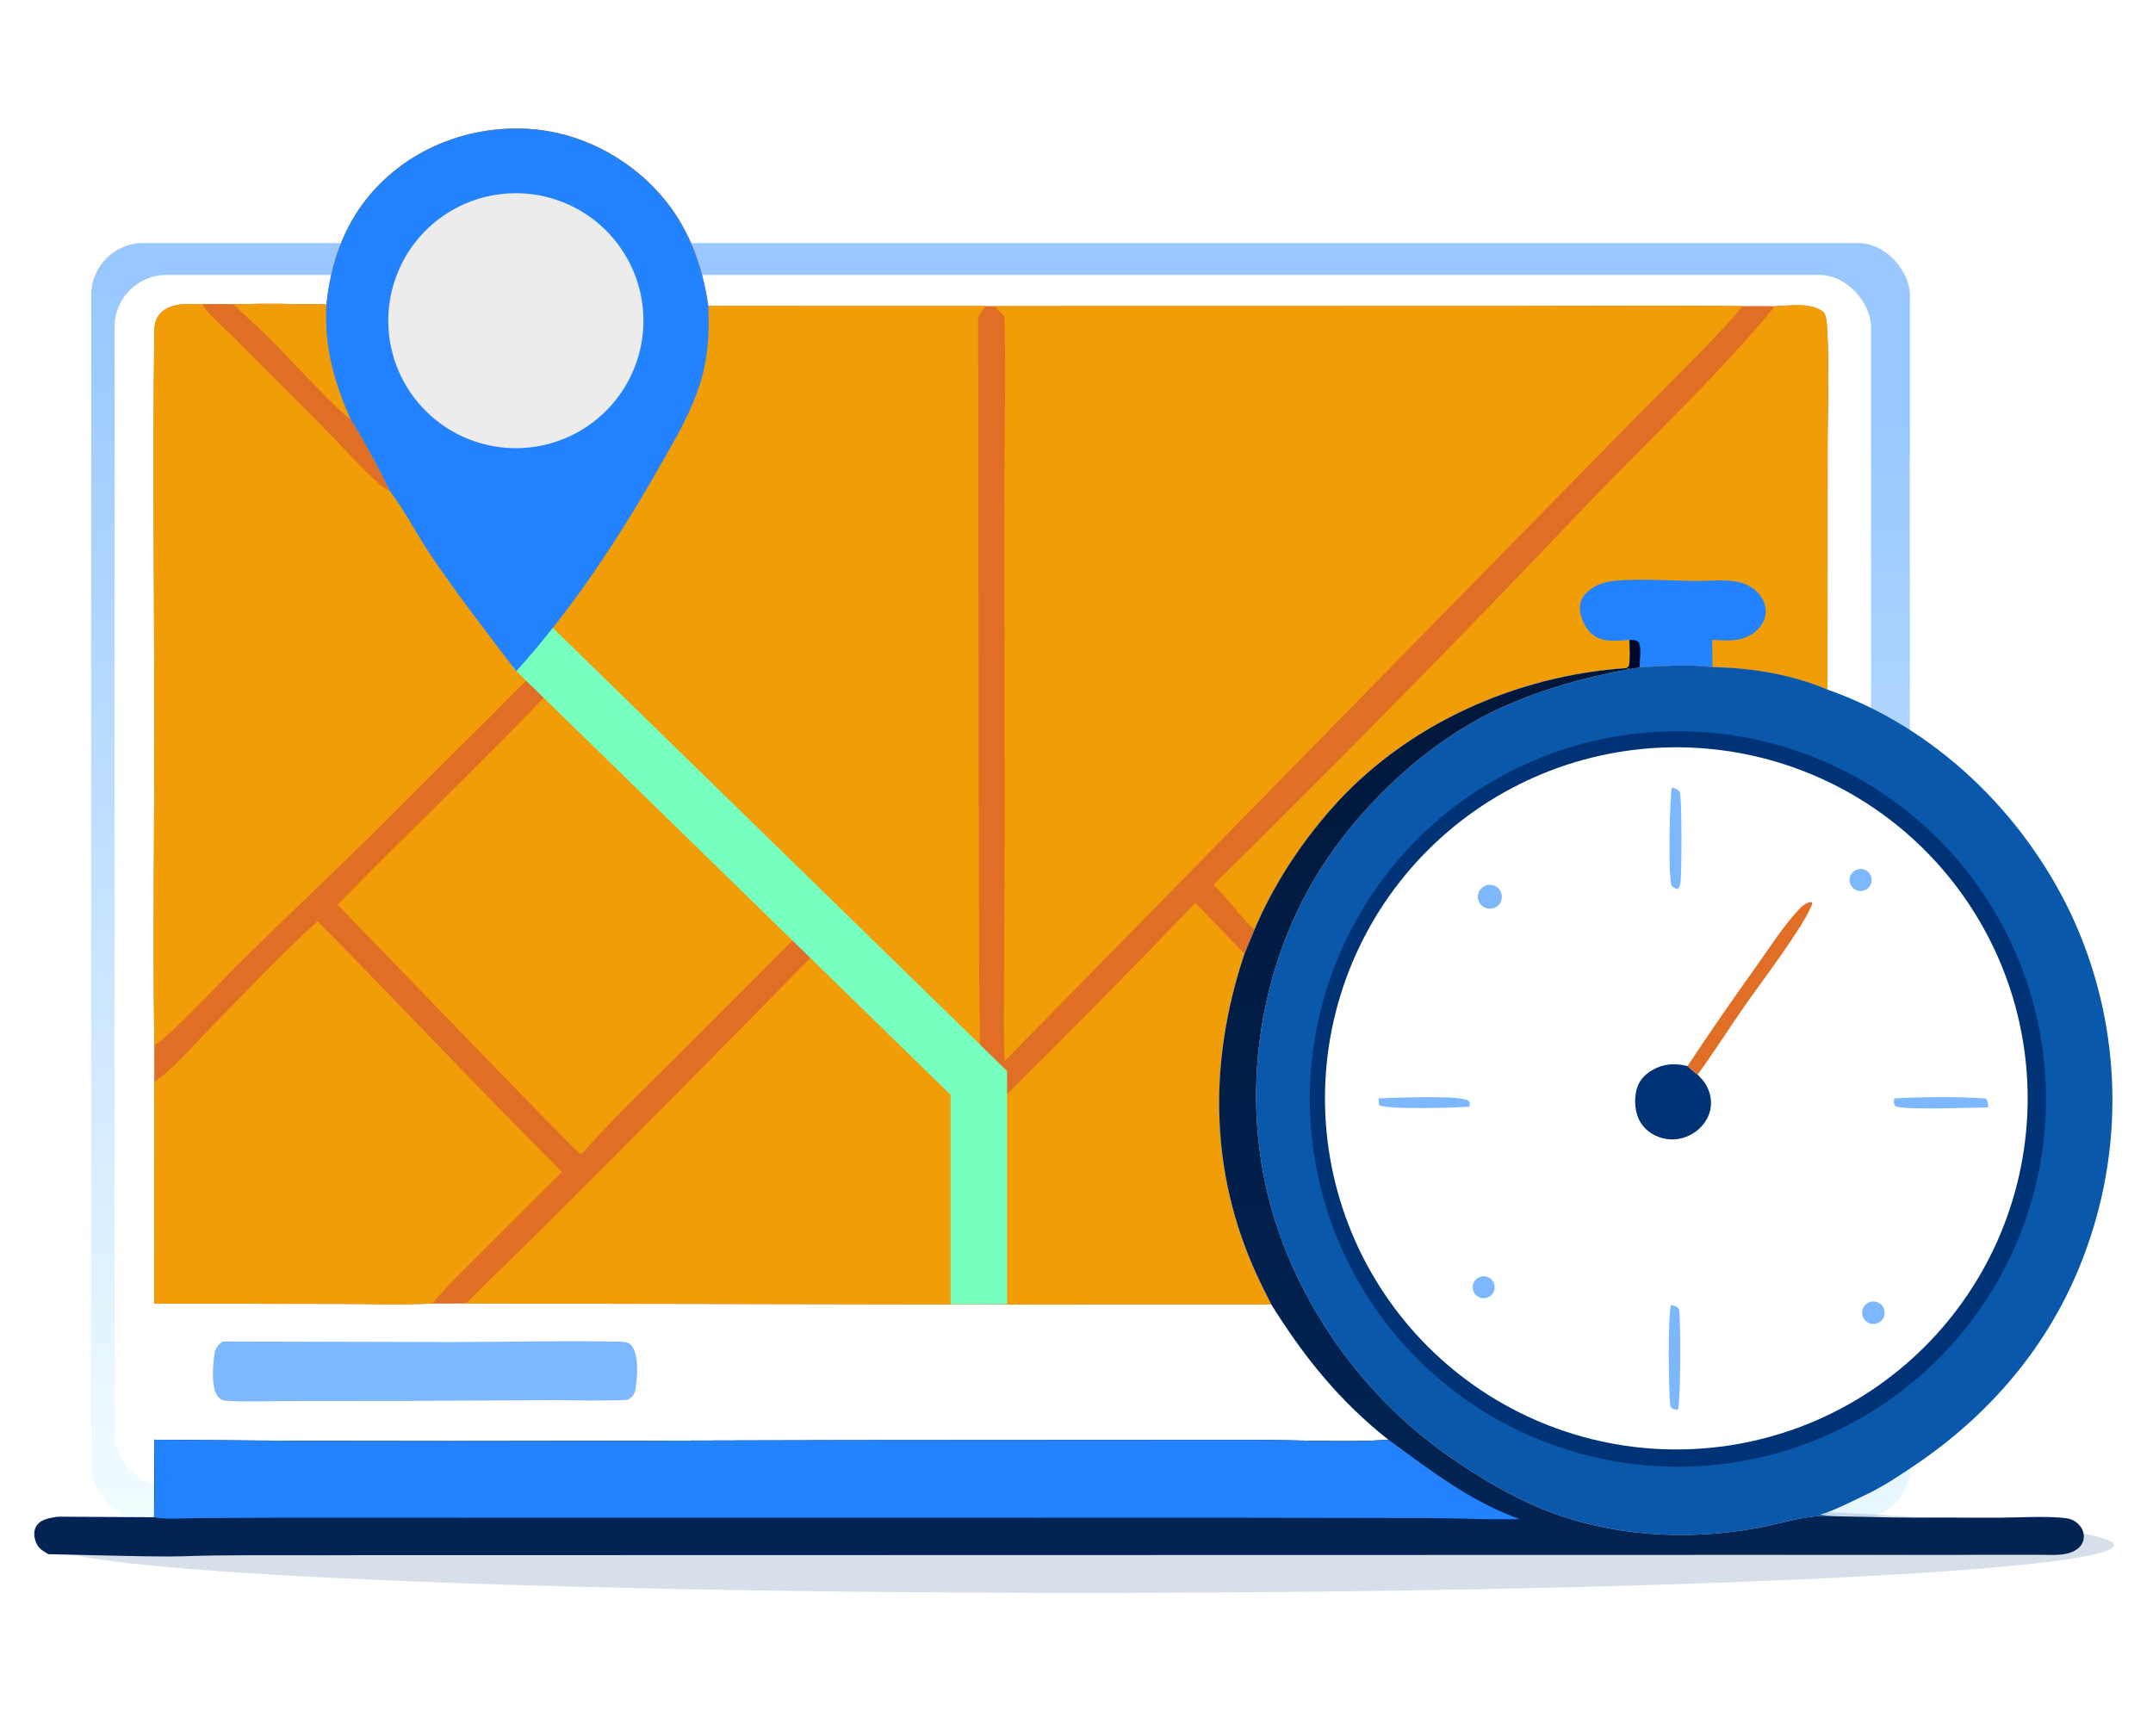 <svg width="496" height="400" viewBox="0 0 496 400" fill="none" xmlns="http://www.w3.org/2000/svg">
<g clip-path="url(#clip0_5347_3527)">
<rect x="21" y="56" width="419" height="294" rx="12" fill="url(#paint0_linear_5347_3527)"/>
<rect x="26.387" y="63.336" width="404.654" height="279.186" rx="12" fill="white"/>
<path d="M75.202 70.187C76.474 57.867 81.046 47.364 90.83 39.392C99.96 31.953 112.143 28.599 123.803 29.872C135.34 31.132 146.268 37.368 153.457 46.412C159.029 53.423 161.925 61.722 163.169 70.5L227.074 70.514L229.249 70.534L346.594 70.51C364.813 70.518 383.051 70.339 401.265 70.538L408.928 70.546C412.394 70.456 417.492 69.576 420.245 72.048C420.803 73.201 420.86 74.528 420.935 75.791C421.481 84.972 421.04 94.424 421.041 103.628L421.009 158.881C412.827 155.382 403.376 153.841 394.527 153.703C389.263 153.035 383.062 153.393 377.762 153.751L375.515 154.144L374.711 153.926C349.173 155.641 323.763 166.969 306.708 186.358C299.486 194.569 293.241 204.138 288.995 214.212L286.723 219.683C278.053 245.571 278.626 271.956 290.937 296.67C291.578 297.958 292.245 299.234 292.879 300.527L231.465 300.55L225.53 300.536L107.4 300.326L99.565 300.343C92.519 300.661 85.356 300.418 78.299 300.421L35.527 300.339L35.537 249.289L35.551 240.895C35.195 215.955 35.572 190.949 35.553 166C35.531 136.742 35.169 107.43 35.525 78.178C35.554 75.846 35.358 73.595 37.244 71.899C39.701 69.688 43.515 70.029 46.568 70.08C48.959 70.094 51.408 69.993 53.791 70.128C60.903 69.891 68.088 70.029 75.202 70.187Z" fill="#E16E25"/>
<g opacity="0.16" filter="url(#filter0_f_5347_3527)">
<ellipse cx="249.5" cy="356" rx="237.5" ry="11" fill="#003376"/>
</g>
<path d="M75.202 70.187C76.474 57.867 81.046 47.364 90.83 39.392C99.96 31.953 112.143 28.599 123.803 29.872C135.34 31.132 146.268 37.368 153.457 46.412C159.029 53.423 161.925 61.722 163.169 70.5L227.074 70.514C226.496 71.357 225.887 72.189 225.339 73.051L225.478 192.946L225.586 226.858C225.619 233.196 225.885 239.626 225.6 245.953C218.759 239.385 212.202 232.554 205.467 225.881C190.464 211.186 175.561 196.391 160.758 181.496L141.457 162.264C137.561 158.388 133.145 154.534 129.886 150.106C123.221 154.088 117.457 160.68 111.94 166.114C104.141 173.788 96.389 181.507 88.685 189.274C77.437 200.522 65.777 211.361 54.493 222.579C50.467 226.583 39.518 238.405 35.551 240.895C35.195 215.955 35.572 190.949 35.553 166C35.531 136.742 35.169 107.43 35.525 78.178C35.554 75.846 35.358 73.595 37.244 71.899C39.701 69.688 43.515 70.029 46.568 70.08C48.959 70.094 51.408 69.993 53.791 70.128C60.903 69.891 68.088 70.029 75.202 70.187Z" fill="#F19D08"/>
<path d="M53.791 70.128C60.903 69.891 68.088 70.029 75.202 70.187C74.704 79.957 76.868 87.7 80.773 96.597C84.033 101.827 87.138 107.613 89.84 113.149C89.176 112.827 88.501 112.479 87.941 111.994C83.243 107.93 78.343 102.286 73.862 97.815L53.878 77.767C51.514 75.36 48.356 72.905 46.568 70.08C48.959 70.094 51.408 69.993 53.791 70.128Z" fill="#E16E25"/>
<path d="M53.791 70.128C60.903 69.891 68.088 70.029 75.201 70.187C74.703 79.957 76.868 87.7 80.773 96.597C78.497 95.424 65.247 81.082 62.24 78.094C59.49 75.36 56.56 72.836 53.791 70.128Z" fill="#F19D08"/>
<path d="M229.248 70.534L346.594 70.51C364.812 70.518 383.05 70.339 401.265 70.538C400.279 73.013 380.249 92.649 376.985 96.016L231.444 244.491C231.189 238.726 231.332 232.892 231.321 227.12L231.472 190.864L231.385 116.118C231.372 101.742 231.741 87.321 231.433 72.951L229.248 70.534Z" fill="#F19D08"/>
<path d="M189.071 218.273C201.774 229.411 213.203 242.114 225.547 253.661L225.528 300.536L107.398 300.326C113.315 294.28 119.5 288.465 125.489 282.482C146.819 261.213 168.013 239.811 189.071 218.273Z" fill="#F19D08"/>
<path d="M73.168 212.232C92.028 231.399 110.46 250.983 129.453 270.018L112.38 287.054C108.022 291.392 103.56 295.662 99.564 300.343C92.518 300.661 85.355 300.418 78.297 300.421L35.526 300.339L35.536 249.289C40.08 246.202 44.04 241.336 47.892 237.428C56.205 228.996 64.416 220.203 73.168 212.232Z" fill="#F19D08"/>
<path d="M408.927 70.546C412.393 70.456 417.491 69.576 420.243 72.048C420.802 73.201 420.859 74.528 420.934 75.791C421.48 84.972 421.039 94.424 421.04 103.628L421.008 158.881C412.826 155.382 403.374 153.841 394.526 153.703C389.262 153.035 383.06 153.393 377.761 153.751L375.513 154.144L374.71 153.926C349.172 155.641 323.762 166.97 306.707 186.359C299.485 194.569 293.24 204.138 288.994 214.212C286.179 211.717 282.793 206.933 279.576 203.844C308.857 175.002 337.651 145.683 365.958 115.885C380.381 100.825 395.643 86.679 408.927 70.546Z" fill="#F19D08"/>
<path d="M375.39 147.459C372.408 147.592 368.985 148.173 366.596 145.949C365.138 144.591 363.997 142.152 363.967 140.153C363.945 138.661 364.565 137.432 365.64 136.417C366.967 135.167 368.727 134.378 370.506 134.038C375.293 133.125 385.234 133.817 390.601 133.848C393.205 133.863 395.968 133.614 398.55 133.808C401.066 133.997 403.466 134.796 405.159 136.754C406.253 138.021 406.93 139.631 406.767 141.323C406.587 143.175 405.419 144.823 403.937 145.894C401.077 147.964 397.78 147.571 394.456 147.436L394.526 153.703C389.262 153.035 383.06 153.393 377.761 153.751L375.513 154.144L374.709 153.926L375.277 153.462C375.617 151.549 375.421 149.405 375.39 147.459Z" fill="#2382FE"/>
<path d="M375.392 147.459C376.436 147.497 376.836 147.313 377.597 148.068C378.2 149.839 377.684 151.889 377.762 153.751L375.515 154.144L374.711 153.926L375.278 153.462C375.618 151.549 375.423 149.405 375.392 147.459Z" fill="#00082B"/>
<path d="M231.504 252.549C246.327 237.921 260.946 223.092 275.361 208.064C279.234 211.853 282.83 215.909 286.723 219.683C278.053 245.571 278.626 271.956 290.937 296.67C291.578 297.958 292.245 299.234 292.879 300.527L231.465 300.55C231.722 295.099 231.494 289.553 231.491 284.092L231.504 252.549Z" fill="#F19D08"/>
<path d="M128.271 157.559C133.176 162.175 137.854 167.081 142.645 171.821C150.911 179.864 159.114 187.971 167.252 196.144C173.231 202.114 179.13 208.209 185.391 213.886L155.556 243.774C148.4 250.919 141.024 257.906 134.345 265.508L134.038 265.77C133.86 265.743 133.671 265.754 133.503 265.69C132.637 265.361 83.353 214.196 77.783 208.448C94.434 191.304 111.937 175.018 128.271 157.559Z" fill="#F19D08"/>
<path d="M394.528 153.703C403.376 153.841 412.828 155.382 421.009 158.881C445.672 167.535 465.885 187.059 477.053 210.463C477.406 211.214 477.75 211.969 478.084 212.728C478.419 213.487 478.744 214.25 479.059 215.017C479.375 215.784 479.681 216.555 479.977 217.329C480.274 218.104 480.561 218.882 480.838 219.664C481.116 220.445 481.383 221.23 481.641 222.018C481.9 222.807 482.148 223.598 482.386 224.393C482.625 225.187 482.854 225.984 483.073 226.784C483.292 227.584 483.501 228.387 483.7 229.192C483.899 229.997 484.088 230.805 484.267 231.614C484.446 232.424 484.616 233.236 484.775 234.05C484.934 234.864 485.084 235.68 485.223 236.497C485.362 237.315 485.491 238.134 485.61 238.955C485.729 239.776 485.837 240.598 485.936 241.421C486.035 242.245 486.123 243.07 486.202 243.895C486.28 244.721 486.348 245.548 486.406 246.375C486.464 247.202 486.512 248.03 486.549 248.858C486.587 249.687 486.614 250.516 486.631 251.346C486.648 252.174 486.655 253.004 486.652 253.833C486.649 254.662 486.635 255.492 486.611 256.321C486.587 257.15 486.554 257.978 486.51 258.807C486.466 259.635 486.411 260.462 486.346 261.289C486.282 262.116 486.207 262.942 486.122 263.767C486.037 264.592 485.942 265.416 485.837 266.239C485.732 267.061 485.617 267.883 485.491 268.703C485.366 269.522 485.23 270.34 485.085 271.157C484.939 271.973 484.783 272.788 484.617 273.601C484.452 274.413 484.276 275.224 484.091 276.032C483.905 276.84 483.709 277.647 483.504 278.45C483.298 279.254 483.083 280.054 482.857 280.853C482.632 281.651 482.397 282.447 482.152 283.239C481.907 284.031 481.653 284.82 481.388 285.606C481.124 286.393 480.85 287.176 480.567 287.955C473.245 308.428 459.476 325.096 441.603 337.272C437.677 339.947 433.785 342.54 429.479 344.569C426.973 345.75 421.752 348.434 419.289 348.95C420.284 349.142 421.301 349.228 422.308 349.34C452.212 349.957 420.59 349.507 450.501 349.626V349.678C461.477 349.617 471.294 358.397 450.501 358.234C429.708 358.071 72.215 358.319 72.215 358.319C-30.052 358.055 35.493 349.574 35.493 349.574C35.493 349.574 35.555 337.659 35.538 331.715C96.737 332.358 157.981 331.799 219.186 331.81L288.395 331.771C298.815 331.748 309.527 332.373 319.909 331.747C308.633 322.828 300.416 312.648 292.879 300.527C292.246 299.234 291.579 297.958 290.938 296.67C278.627 271.956 278.053 245.571 286.724 219.683L288.996 214.212C293.241 204.138 299.487 194.569 306.708 186.358C323.764 166.97 349.173 155.641 374.712 153.926L375.515 154.144L377.763 153.751C383.062 153.393 389.264 153.035 394.528 153.703Z" fill="#0958AB"/>
<path d="M288.995 214.212C293.241 204.138 299.486 194.569 306.708 186.358C323.763 166.969 349.173 155.641 374.711 153.926L375.515 154.144C364.702 156.123 353.619 159.195 343.717 164.062C329.053 171.268 315.448 183.809 306.208 197.195C291.758 218.127 286.388 245.213 290.979 270.155C295.815 296.429 312.48 320.942 334.474 336.006C340.954 340.444 347.992 344.707 355.272 347.665C370.878 354.007 388.77 355.076 405.207 351.982C409.35 351.202 413.516 349.896 417.696 349.422C419.236 349.246 420.771 349.415 422.307 349.34C448.353 349.878 434.445 349.622 460.5 349.678C465.29 349.651 470.341 349.284 475.108 349.693C476.436 349.807 477.545 350.026 478.572 350.931C479.449 351.705 480.076 352.797 480.069 353.99C480.069 354.115 480.063 354.24 480.05 354.364C480.038 354.489 480.019 354.613 479.994 354.735C479.969 354.858 479.936 354.978 479.894 355.097C479.856 355.216 479.812 355.333 479.762 355.447C479.708 355.561 479.65 355.672 479.587 355.78C479.524 355.888 479.455 355.993 479.38 356.093C479.305 356.194 479.226 356.29 479.142 356.382C479.059 356.474 478.969 356.561 478.873 356.644C476.674 358.568 473.238 358.255 470.519 358.234L72.214 358.319C25.308 358.198 58.028 359.223 11.134 358.08C11.07 358.039 11.007 357.997 10.942 357.957C10.311 357.566 9.601 357.184 9.092 356.635C8.308 355.791 7.859 354.402 7.891 353.26C7.919 352.279 8.362 351.397 9.111 350.769C10.411 349.68 13.5 349.444 13.5 349.444L35.492 349.574C35.492 349.574 35.554 337.659 35.538 331.715C96.736 332.358 157.981 331.798 219.185 331.81L288.394 331.771C298.814 331.748 309.526 332.373 319.909 331.747C308.633 322.828 300.415 312.648 292.879 300.527C292.245 299.234 291.578 297.958 290.937 296.67C278.626 271.956 278.052 245.571 286.723 219.683L288.995 214.212Z" fill="white"/>
<path d="M288.995 214.212C293.241 204.138 299.486 194.569 306.708 186.358C323.763 166.969 349.173 155.641 374.711 153.926L375.515 154.144C364.702 156.123 353.619 159.195 343.717 164.062C329.053 171.268 315.448 183.809 306.208 197.195C291.758 218.127 286.388 245.213 290.979 270.155C295.815 296.429 312.48 320.942 334.474 336.006C340.954 340.444 347.992 344.707 355.272 347.665C370.878 354.007 388.77 355.076 405.207 351.982C409.35 351.202 413.516 349.896 417.696 349.422C419.236 349.246 420.771 349.415 422.307 349.34C448.353 349.878 434.445 349.622 460.5 349.678C465.29 349.651 470.341 349.284 475.108 349.693C476.436 349.807 477.545 350.026 478.572 350.931C479.449 351.705 480.076 352.797 480.069 353.99C480.069 354.115 480.063 354.24 480.05 354.364C480.038 354.489 480.019 354.613 479.994 354.735C479.969 354.858 479.936 354.978 479.894 355.097C479.856 355.216 479.812 355.333 479.762 355.447C479.708 355.561 479.65 355.672 479.587 355.78C479.524 355.888 479.455 355.993 479.38 356.093C479.305 356.194 479.226 356.29 479.142 356.382C479.059 356.474 478.969 356.561 478.873 356.644C476.674 358.568 473.238 358.255 470.519 358.234L72.214 358.319C25.308 358.198 58.028 359.223 11.134 358.08C11.07 358.039 11.007 357.997 10.942 357.957C10.311 357.566 9.601 357.184 9.092 356.635C8.308 355.791 7.859 354.402 7.891 353.26C7.919 352.279 8.362 351.397 9.111 350.769C10.411 349.68 13.5 349.444 13.5 349.444L35.492 349.574C35.492 349.574 35.554 337.659 35.538 331.715C96.736 332.358 157.981 331.798 219.185 331.81L288.394 331.771C298.814 331.748 309.526 332.373 319.909 331.747C308.633 322.828 300.415 312.648 292.879 300.527C292.245 299.234 291.578 297.958 290.937 296.67C278.626 271.956 278.052 245.571 286.723 219.683L288.995 214.212Z" fill="url(#paint1_linear_5347_3527)"/>
<path d="M319.908 331.747C329.318 338.604 338.999 346.102 350.133 350.006C343.284 350.188 336.417 349.793 329.564 349.762L280.82 349.682L127.711 349.674L62.07 349.693L44.762 349.779C41.877 349.794 38.299 350.157 35.492 349.574C35.701 343.634 35.554 337.659 35.537 331.715C96.736 332.358 157.981 331.799 219.185 331.81L288.394 331.771C298.814 331.749 309.526 332.373 319.908 331.747Z" fill="#2382FE"/>
<path d="M381.727 168.599C383.113 168.52 384.499 168.475 385.887 168.464C387.275 168.454 388.662 168.477 390.049 168.534C391.435 168.592 392.82 168.683 394.202 168.808C395.584 168.933 396.962 169.092 398.336 169.285C399.71 169.478 401.079 169.704 402.443 169.964C403.806 170.224 405.162 170.518 406.511 170.844C407.859 171.171 409.199 171.53 410.53 171.922C411.862 172.314 413.182 172.739 414.492 173.196C415.803 173.653 417.101 174.142 418.387 174.663C419.673 175.184 420.946 175.736 422.205 176.319C423.464 176.902 424.708 177.516 425.937 178.16C427.166 178.804 428.379 179.478 429.575 180.182C430.771 180.886 431.948 181.618 433.108 182.38C434.268 183.141 435.408 183.931 436.53 184.748C437.651 185.566 438.751 186.41 439.831 187.282C440.91 188.153 441.968 189.051 443.003 189.974C444.039 190.897 445.051 191.845 446.039 192.819C447.028 193.791 447.993 194.788 448.933 195.808C449.873 196.829 450.787 197.871 451.676 198.937C452.564 200.002 453.427 201.088 454.262 202.196C455.097 203.303 455.905 204.431 456.685 205.578C457.465 206.725 458.216 207.89 458.939 209.074C459.662 210.258 460.355 211.459 461.019 212.677C461.682 213.895 462.315 215.129 462.918 216.378C463.521 217.627 464.094 218.89 464.635 220.167C465.176 221.444 465.685 222.734 466.163 224.036C466.64 225.338 467.086 226.651 467.499 227.975C467.912 229.299 468.293 230.632 468.64 231.975C468.988 233.318 469.302 234.668 469.583 236.026C469.865 237.384 470.113 238.748 470.327 240.119C470.541 241.489 470.722 242.863 470.869 244.243C471.015 245.621 471.128 247.003 471.207 248.388C471.286 249.772 471.331 251.158 471.342 252.545C471.352 253.932 471.329 255.318 471.271 256.704C471.214 258.089 471.123 259.473 470.998 260.854C470.872 262.235 470.713 263.612 470.52 264.985C470.327 266.359 470.101 267.727 469.841 269.089C469.581 270.452 469.287 271.807 468.96 273.154C468.633 274.502 468.274 275.841 467.881 277.171C467.489 278.502 467.064 279.822 466.607 281.131C466.149 282.44 465.66 283.738 465.139 285.023C464.618 286.308 464.065 287.58 463.482 288.838C462.898 290.097 462.284 291.34 461.639 292.568C460.995 293.796 460.32 295.008 459.616 296.203C458.912 297.398 458.179 298.575 457.417 299.734C456.655 300.893 455.865 302.033 455.047 303.153C454.228 304.274 453.383 305.373 452.511 306.452C451.64 307.531 450.741 308.587 449.817 309.622C448.894 310.657 447.945 311.669 446.971 312.657C445.998 313.645 445 314.609 443.979 315.548C442.958 316.487 441.915 317.401 440.849 318.289C439.783 319.177 438.696 320.039 437.588 320.874C436.479 321.709 435.351 322.516 434.204 323.295C433.056 324.074 431.889 324.825 430.705 325.547C429.52 326.27 428.318 326.963 427.099 327.626C425.88 328.289 424.646 328.922 423.396 329.524C422.146 330.127 420.882 330.699 419.604 331.239C418.326 331.78 417.036 332.289 415.732 332.766C414.43 333.244 413.116 333.689 411.791 334.102C410.466 334.515 409.132 334.895 407.788 335.242C406.445 335.59 405.094 335.904 403.734 336.185C402.376 336.466 401.011 336.714 399.64 336.928C398.268 337.142 396.893 337.322 395.513 337.469C394.133 337.616 392.75 337.728 391.364 337.807C389.979 337.886 388.592 337.931 387.204 337.942C385.817 337.952 384.43 337.929 383.043 337.872C381.656 337.815 380.272 337.723 378.89 337.598C377.508 337.473 376.13 337.314 374.755 337.121C373.381 336.928 372.012 336.702 370.649 336.442C369.286 336.182 367.93 335.889 366.581 335.562C365.232 335.236 363.893 334.876 362.561 334.484C361.23 334.092 359.91 333.667 358.599 333.21C357.289 332.753 355.991 332.264 354.704 331.743C353.418 331.222 352.145 330.67 350.886 330.087C349.627 329.504 348.383 328.89 347.154 328.246C345.925 327.602 344.713 326.928 343.517 326.224C342.321 325.52 341.144 324.788 339.984 324.026C338.824 323.265 337.683 322.475 336.563 321.658C335.441 320.84 334.341 319.996 333.261 319.124C332.182 318.253 331.124 317.356 330.089 316.432C329.053 315.508 328.041 314.56 327.052 313.588C326.063 312.614 325.099 311.618 324.159 310.597C323.219 309.577 322.305 308.535 321.416 307.469C320.528 306.404 319.665 305.318 318.83 304.21C317.995 303.103 317.187 301.976 316.407 300.828C315.627 299.681 314.876 298.516 314.153 297.332C313.43 296.148 312.737 294.947 312.074 293.729C311.41 292.511 310.777 291.277 310.174 290.028C309.571 288.779 308.999 287.516 308.457 286.239C307.916 284.962 307.407 283.672 306.93 282.37C306.452 281.068 306.006 279.755 305.593 278.431C305.18 277.107 304.8 275.774 304.452 274.431C304.104 273.089 303.79 271.738 303.509 270.38C303.227 269.022 302.979 267.658 302.765 266.288C302.551 264.918 302.37 263.543 302.223 262.164C302.077 260.785 301.964 259.403 301.885 258.018C301.806 256.634 301.761 255.248 301.75 253.861C301.74 252.475 301.763 251.088 301.821 249.702C301.878 248.317 301.969 246.933 302.094 245.552C302.22 244.171 302.379 242.794 302.572 241.421C302.765 240.047 302.991 238.679 303.251 237.317C303.511 235.955 303.805 234.6 304.132 233.252C304.459 231.904 304.818 230.565 305.211 229.235C305.603 227.904 306.028 226.585 306.485 225.275C306.943 223.966 307.432 222.668 307.953 221.383C308.474 220.098 309.027 218.826 309.61 217.568C310.194 216.31 310.808 215.066 311.453 213.838C312.098 212.61 312.772 211.398 313.476 210.203C314.18 209.008 314.913 207.831 315.675 206.672C316.437 205.513 317.228 204.373 318.046 203.253C318.863 202.133 319.708 201.033 320.581 199.955C321.453 198.876 322.35 197.819 323.274 196.784C324.198 195.749 325.147 194.738 326.121 193.749C327.094 192.761 328.092 191.797 329.113 190.858C330.134 189.919 331.177 189.005 332.243 188.117C333.309 187.229 334.396 186.367 335.504 185.533C336.612 184.698 337.74 183.891 338.888 183.112C340.036 182.332 341.203 181.581 342.387 180.859C343.572 180.137 344.774 179.444 345.992 178.781C347.211 178.117 348.446 177.484 349.696 176.882C350.946 176.279 352.209 175.707 353.487 175.167C354.766 174.626 356.056 174.117 357.359 173.64C358.662 173.162 359.976 172.717 361.301 172.305C362.626 171.892 363.96 171.511 365.303 171.164C366.647 170.817 367.998 170.502 369.357 170.221C370.716 169.94 372.081 169.692 373.452 169.478C374.823 169.264 376.199 169.084 377.579 168.937C378.959 168.79 380.342 168.678 381.727 168.599Z" fill="#003376"/>
<path d="M382.533 172.258C383.855 172.199 385.177 172.172 386.501 172.177C387.823 172.182 389.146 172.22 390.467 172.29C391.788 172.36 393.107 172.462 394.423 172.596C395.739 172.731 397.052 172.898 398.36 173.097C399.668 173.296 400.971 173.527 402.268 173.789C403.564 174.052 404.854 174.347 406.136 174.673C407.418 174.999 408.692 175.356 409.957 175.744C411.222 176.132 412.476 176.551 413.72 177.001C414.964 177.451 416.197 177.931 417.418 178.442C418.638 178.952 419.846 179.491 421.04 180.061C422.234 180.63 423.414 181.229 424.579 181.856C425.743 182.483 426.892 183.138 428.024 183.822C429.157 184.506 430.272 185.216 431.37 185.955C432.468 186.693 433.547 187.458 434.607 188.249C435.668 189.04 436.708 189.856 437.728 190.698C438.748 191.54 439.747 192.407 440.725 193.298C441.702 194.189 442.658 195.103 443.59 196.041C444.523 196.979 445.432 197.939 446.318 198.921C447.204 199.904 448.065 200.907 448.901 201.931C449.738 202.956 450.548 204.001 451.333 205.065C452.118 206.129 452.877 207.212 453.609 208.313C454.341 209.415 455.046 210.534 455.723 211.67C456.4 212.806 457.049 213.958 457.67 215.125C458.291 216.293 458.882 217.476 459.445 218.673C460.007 219.869 460.54 221.079 461.043 222.302C461.546 223.525 462.019 224.759 462.462 226.005C462.905 227.251 463.316 228.508 463.697 229.774C464.079 231.04 464.428 232.315 464.746 233.598C465.065 234.882 465.352 236.173 465.607 237.47C465.862 238.768 466.085 240.07 466.276 241.379C466.467 242.687 466.627 243.999 466.753 245.315C466.88 246.632 466.974 247.95 467.037 249.271C467.099 250.592 467.128 251.913 467.126 253.236C467.123 254.558 467.087 255.879 467.02 257.2C466.952 258.52 466.852 259.839 466.72 261.154C466.588 262.47 466.423 263.781 466.226 265.089C466.03 266.396 465.801 267.698 465.54 268.995C465.28 270.291 464.988 271.58 464.664 272.863C464.34 274.145 463.985 275.418 463.598 276.683C463.212 277.947 462.795 279.202 462.347 280.446C461.899 281.69 461.421 282.922 460.913 284.144C460.405 285.364 459.867 286.572 459.299 287.766C458.731 288.96 458.135 290.14 457.509 291.305C456.884 292.47 456.23 293.62 455.548 294.753C454.866 295.886 454.157 297.002 453.42 298.1C452.683 299.199 451.92 300.278 451.13 301.339C450.341 302.4 449.526 303.441 448.685 304.462C447.844 305.483 446.979 306.483 446.089 307.462C445.199 308.44 444.286 309.397 443.349 310.331C442.413 311.265 441.453 312.175 440.472 313.062C439.49 313.949 438.488 314.811 437.464 315.648C436.44 316.486 435.397 317.299 434.333 318.085C433.27 318.871 432.188 319.631 431.086 320.365C429.986 321.099 428.867 321.805 427.732 322.483C426.596 323.162 425.445 323.813 424.277 324.435C423.11 325.057 421.928 325.651 420.731 326.215C419.535 326.78 418.325 327.314 417.103 327.82C415.88 328.325 414.645 328.799 413.399 329.244C412.153 329.689 410.896 330.103 409.63 330.486C408.364 330.869 407.089 331.221 405.805 331.541C404.521 331.862 403.23 332.151 401.932 332.408C400.635 332.665 399.331 332.89 398.023 333.084C396.714 333.277 395.401 333.439 394.084 333.567C392.767 333.697 391.448 333.794 390.126 333.858C388.801 333.923 387.476 333.955 386.15 333.954C384.823 333.953 383.498 333.92 382.173 333.855C380.849 333.789 379.527 333.691 378.207 333.561C376.887 333.43 375.571 333.267 374.259 333.072C372.948 332.876 371.642 332.649 370.341 332.39C369.04 332.13 367.747 331.839 366.461 331.516C365.175 331.194 363.897 330.839 362.628 330.453C361.359 330.068 360.101 329.651 358.852 329.204C357.604 328.756 356.367 328.279 355.142 327.77C353.918 327.262 352.706 326.724 351.507 326.156C350.309 325.588 349.125 324.992 347.956 324.366C346.787 323.74 345.634 323.086 344.497 322.403C343.361 321.72 342.241 321.01 341.139 320.273C340.037 319.536 338.954 318.772 337.89 317.981C336.826 317.19 335.781 316.373 334.757 315.531C333.733 314.689 332.73 313.823 331.748 312.932C330.767 312.04 329.808 311.125 328.871 310.187C327.935 309.249 327.022 308.288 326.133 307.305C325.243 306.321 324.378 305.317 323.539 304.291C322.699 303.265 321.885 302.22 321.096 301.154C320.308 300.089 319.546 299.004 318.811 297.901C318.076 296.798 317.368 295.677 316.688 294.54C316.008 293.402 315.356 292.248 314.733 291.078C314.11 289.908 313.516 288.723 312.951 287.524C312.386 286.325 311.851 285.113 311.345 283.888C310.84 282.662 310.365 281.425 309.92 280.177C309.476 278.928 309.062 277.669 308.68 276.4C308.297 275.131 307.946 273.853 307.626 272.567C307.306 271.281 307.018 269.988 306.762 268.688C306.506 267.387 306.282 266.081 306.09 264.77C305.898 263.458 305.739 262.143 305.612 260.824C305.484 259.504 305.39 258.183 305.327 256.859C305.265 255.535 305.236 254.211 305.238 252.885C305.241 251.56 305.277 250.235 305.345 248.912C305.413 247.588 305.514 246.267 305.647 244.949C305.78 243.63 305.945 242.315 306.143 241.004C306.341 239.694 306.571 238.389 306.833 237.09C307.094 235.791 307.388 234.499 307.714 233.214C308.039 231.929 308.396 230.653 308.784 229.386C309.172 228.119 309.592 226.862 310.042 225.615C310.492 224.368 310.972 223.133 311.483 221.91C311.994 220.687 312.534 219.477 313.105 218.281C313.675 217.084 314.275 215.902 314.903 214.735C315.532 213.568 316.188 212.417 316.873 211.282C317.558 210.147 318.271 209.03 319.011 207.93C319.751 206.83 320.518 205.749 321.311 204.687C322.104 203.625 322.923 202.583 323.767 201.561C324.612 200.539 325.481 199.538 326.374 198.559C327.268 197.58 328.185 196.623 329.126 195.689C330.067 194.755 331.03 193.844 332.015 192.957C333.001 192.07 334.007 191.208 335.036 190.371C336.063 189.533 337.111 188.722 338.179 187.935C339.247 187.149 340.334 186.39 341.439 185.657C342.544 184.925 343.667 184.22 344.806 183.542C345.946 182.865 347.102 182.216 348.274 181.595C349.446 180.974 350.632 180.383 351.833 179.821C353.034 179.258 354.248 178.726 355.475 178.223C356.702 177.72 357.941 177.247 359.191 176.805C360.442 176.363 361.702 175.953 362.972 175.573C364.243 175.193 365.522 174.844 366.81 174.527C368.098 174.21 369.392 173.924 370.694 173.671C371.996 173.417 373.303 173.195 374.615 173.006C375.928 172.817 377.245 172.66 378.565 172.535C379.885 172.41 381.208 172.318 382.533 172.258Z" fill="white"/>
<path d="M391.096 247.6C391.448 247.952 391.791 248.315 392.124 248.686C393.526 250.278 394.333 252.596 394.16 254.718C393.969 257.081 392.649 259.213 390.775 260.629C388.823 262.103 386.387 262.803 383.957 262.432C381.62 262.075 379.407 260.843 378.095 258.845C376.635 256.623 376.381 253.585 377.024 251.046C377.514 249.118 378.836 247.615 380.527 246.618C383.22 245.03 385.796 244.905 388.763 245.62C389.524 246.29 390.275 247.005 391.096 247.6Z" fill="#003376"/>
<path d="M388.762 245.62C393.978 237.753 399.339 229.985 404.844 222.316C407.883 218.027 410.988 213.142 414.613 209.338C415.232 208.688 416.04 208.077 416.926 207.864C417.042 207.836 417.161 207.834 417.278 207.818L417.502 208.154C416.177 212.625 405.03 227.297 401.928 231.764C398.28 237.017 394.858 242.424 391.095 247.6C390.274 247.005 389.523 246.29 388.762 245.62Z" fill="#E16E25"/>
<path d="M384.948 300.654C385.852 300.883 386.134 300.88 386.795 301.569C387.268 304.899 387.195 321.847 386.589 324.848C385.744 324.694 385.439 324.738 384.816 324.121C384.408 320.707 384.193 303.982 384.948 300.654Z" fill="#7DB8FF"/>
<path d="M385.175 181.407C385.732 181.575 386.142 181.7 386.617 182.054C387.053 182.38 387.039 182.578 387.105 183.122C387.433 185.888 387.489 201.153 387.098 203.644C387.018 204.152 386.784 204.494 386.472 204.885C386.041 204.676 385.315 204.474 385.105 204.03C384.268 202.26 384.629 183.781 385.175 181.407Z" fill="#7DB8FF"/>
<path d="M436.351 253.079C442.173 252.741 451.729 252.597 457.457 253.113C458.104 253.819 457.963 254.222 458.013 255.158C453.708 255.171 440.071 255.801 436.711 254.934C436.194 254.245 436.332 253.922 436.351 253.079Z" fill="#7DB8FF"/>
<path d="M317.598 253.062C320.619 252.978 336.574 252.234 338.289 253.61C338.694 253.935 338.536 254.494 338.548 254.971C335.674 255.217 319.09 255.741 317.689 254.567L317.598 253.062Z" fill="#7DB8FF"/>
<path d="M342.531 203.953C342.613 203.932 342.696 203.914 342.78 203.9C342.864 203.886 342.948 203.876 343.033 203.87C343.118 203.863 343.203 203.861 343.288 203.863C343.373 203.864 343.458 203.87 343.543 203.879C343.627 203.889 343.711 203.902 343.795 203.919C343.878 203.936 343.96 203.958 344.041 203.982C344.123 204.007 344.203 204.036 344.282 204.068C344.36 204.101 344.438 204.136 344.513 204.176C344.589 204.215 344.662 204.258 344.734 204.304C344.805 204.35 344.874 204.4 344.941 204.452C345.008 204.505 345.072 204.56 345.134 204.619C345.196 204.677 345.255 204.739 345.311 204.803C345.366 204.867 345.419 204.933 345.47 205.002C345.519 205.071 345.566 205.142 345.609 205.215C345.653 205.288 345.693 205.363 345.729 205.44C345.765 205.517 345.798 205.595 345.827 205.675C345.857 205.755 345.882 205.836 345.904 205.919C345.925 206.001 345.943 206.084 345.957 206.168C345.971 206.252 345.981 206.336 345.987 206.421C345.993 206.506 345.995 206.591 345.993 206.676C345.992 206.761 345.986 206.846 345.976 206.93C345.967 207.015 345.953 207.099 345.936 207.182C345.919 207.265 345.897 207.347 345.872 207.429C345.847 207.51 345.819 207.59 345.787 207.669C345.754 207.747 345.718 207.824 345.679 207.9C345.639 207.975 345.596 208.048 345.55 208.119C345.503 208.191 345.454 208.26 345.401 208.326C345.349 208.393 345.293 208.458 345.234 208.519C345.176 208.581 345.114 208.639 345.05 208.695C344.986 208.751 344.92 208.804 344.851 208.854C344.781 208.904 344.71 208.95 344.637 208.994C344.564 209.037 344.488 209.076 344.412 209.113C344.296 209.167 344.178 209.213 344.056 209.251C343.934 209.289 343.81 209.318 343.684 209.339C343.559 209.36 343.432 209.372 343.304 209.375C343.177 209.378 343.05 209.373 342.923 209.358C342.796 209.343 342.671 209.32 342.547 209.289C342.424 209.257 342.303 209.217 342.185 209.168C342.067 209.12 341.953 209.063 341.843 208.999C341.733 208.935 341.628 208.863 341.528 208.784C341.427 208.705 341.333 208.62 341.245 208.528C341.157 208.436 341.075 208.338 341 208.235C340.925 208.132 340.858 208.024 340.799 207.911C340.739 207.798 340.687 207.682 340.643 207.562C340.6 207.442 340.565 207.32 340.538 207.196C340.511 207.071 340.493 206.945 340.484 206.818C340.474 206.691 340.474 206.564 340.483 206.437C340.491 206.309 340.508 206.183 340.534 206.059C340.56 205.934 340.595 205.811 340.638 205.691C340.681 205.571 340.732 205.455 340.79 205.342C340.85 205.229 340.916 205.12 340.99 205.017C341.064 204.913 341.145 204.815 341.233 204.723C341.321 204.63 341.414 204.544 341.514 204.464C341.614 204.385 341.719 204.313 341.828 204.248C341.938 204.183 342.051 204.125 342.169 204.076C342.287 204.027 342.407 203.986 342.531 203.953Z" fill="#7DB8FF"/>
<path d="M430.552 300.075C430.629 300.042 430.706 300.013 430.785 299.988C430.865 299.962 430.945 299.941 431.026 299.923C431.107 299.905 431.189 299.891 431.272 299.882C431.355 299.872 431.437 299.866 431.521 299.864C431.604 299.862 431.687 299.864 431.769 299.871C431.852 299.877 431.935 299.887 432.017 299.901C432.099 299.915 432.18 299.933 432.26 299.954C432.341 299.977 432.419 300.002 432.497 300.031C432.575 300.061 432.651 300.094 432.726 300.131C432.8 300.168 432.873 300.208 432.944 300.252C433.014 300.296 433.083 300.343 433.149 300.393C433.215 300.443 433.279 300.497 433.34 300.553C433.401 300.609 433.459 300.668 433.514 300.731C433.569 300.793 433.622 300.858 433.671 300.925C433.72 300.992 433.766 301.061 433.808 301.132C433.85 301.204 433.889 301.277 433.925 301.352C433.96 301.427 433.992 301.504 434.02 301.583C434.048 301.661 434.072 301.74 434.092 301.82C434.112 301.901 434.129 301.982 434.141 302.065C434.154 302.147 434.163 302.229 434.167 302.313C434.172 302.396 434.172 302.479 434.169 302.562C434.165 302.645 434.158 302.727 434.146 302.81C434.135 302.892 434.12 302.973 434.101 303.054C434.082 303.135 434.058 303.215 434.031 303.293C434.004 303.372 433.973 303.449 433.939 303.525C433.905 303.601 433.867 303.674 433.826 303.747C433.784 303.818 433.739 303.888 433.691 303.956C433.643 304.024 433.591 304.089 433.537 304.152C433.482 304.214 433.425 304.274 433.365 304.332C433.305 304.389 433.242 304.443 433.176 304.495C433.111 304.546 433.043 304.593 432.973 304.638C432.902 304.683 432.83 304.724 432.756 304.762C432.653 304.815 432.547 304.86 432.438 304.898C432.329 304.936 432.218 304.967 432.105 304.991C431.992 305.014 431.878 305.03 431.762 305.038C431.647 305.046 431.532 305.047 431.416 305.04C431.301 305.032 431.187 305.017 431.073 304.995C430.96 304.972 430.848 304.942 430.739 304.905C430.629 304.868 430.523 304.823 430.42 304.771C430.316 304.72 430.217 304.662 430.121 304.597C430.026 304.532 429.935 304.461 429.849 304.384C429.763 304.307 429.682 304.224 429.607 304.136C429.532 304.048 429.463 303.956 429.4 303.859C429.338 303.761 429.282 303.661 429.232 303.556C429.183 303.452 429.142 303.344 429.106 303.234C429.072 303.124 429.044 303.012 429.024 302.898C429.005 302.785 428.993 302.67 428.988 302.554C428.984 302.439 428.987 302.324 428.998 302.209C429.009 302.093 429.028 301.98 429.054 301.867C429.08 301.755 429.114 301.644 429.155 301.536C429.196 301.428 429.244 301.323 429.299 301.222C429.353 301.12 429.415 301.023 429.483 300.929C429.551 300.836 429.625 300.748 429.705 300.664C429.785 300.58 429.87 300.503 429.96 300.431C430.05 300.359 430.145 300.293 430.245 300.233C430.344 300.174 430.446 300.121 430.552 300.075Z" fill="#7DB8FF"/>
<path d="M427.885 200.323C427.992 200.289 428.102 200.262 428.213 200.243C428.324 200.224 428.436 200.212 428.548 200.208C428.661 200.204 428.773 200.207 428.885 200.218C428.997 200.228 429.108 200.246 429.217 200.271C429.327 200.297 429.435 200.329 429.54 200.369C429.646 200.408 429.748 200.455 429.847 200.508C429.946 200.561 430.042 200.621 430.133 200.686C430.224 200.752 430.311 200.824 430.393 200.901C430.474 200.978 430.551 201.061 430.621 201.148C430.692 201.236 430.757 201.328 430.816 201.424C430.875 201.52 430.927 201.619 430.972 201.722C431.017 201.826 431.056 201.931 431.087 202.039C431.119 202.147 431.143 202.257 431.159 202.368C431.176 202.479 431.185 202.591 431.187 202.704C431.189 202.817 431.184 202.929 431.171 203.041C431.157 203.153 431.137 203.263 431.109 203.372C431.082 203.481 431.047 203.588 431.005 203.692C430.963 203.797 430.914 203.898 430.859 203.996C430.804 204.094 430.742 204.188 430.674 204.278C430.606 204.367 430.533 204.452 430.453 204.532C430.374 204.612 430.29 204.686 430.201 204.755C430.112 204.824 430.019 204.887 429.922 204.944C429.824 205 429.724 205.05 429.62 205.093C429.516 205.136 429.409 205.172 429.3 205.201C429.221 205.222 429.141 205.24 429.06 205.253C428.979 205.266 428.897 205.276 428.815 205.281C428.733 205.287 428.651 205.288 428.569 205.286C428.487 205.283 428.406 205.277 428.324 205.266C428.242 205.256 428.162 205.241 428.082 205.224C428.002 205.205 427.922 205.183 427.844 205.157C427.767 205.131 427.69 205.102 427.615 205.069C427.54 205.036 427.467 204.999 427.395 204.958C427.324 204.918 427.255 204.874 427.187 204.827C427.12 204.78 427.055 204.73 426.993 204.676C426.93 204.623 426.871 204.567 426.814 204.508C426.757 204.449 426.703 204.387 426.652 204.323C426.601 204.258 426.553 204.192 426.509 204.122C426.464 204.054 426.423 203.983 426.386 203.91C426.348 203.837 426.314 203.762 426.284 203.686C426.254 203.61 426.227 203.532 426.204 203.453C426.181 203.374 426.162 203.295 426.147 203.214C426.132 203.134 426.121 203.052 426.114 202.971C426.106 202.889 426.103 202.807 426.104 202.725C426.104 202.643 426.109 202.561 426.117 202.48C426.126 202.398 426.139 202.317 426.156 202.237C426.172 202.156 426.192 202.077 426.216 201.998C426.241 201.92 426.269 201.843 426.3 201.768C426.332 201.692 426.367 201.617 426.406 201.545C426.444 201.473 426.487 201.403 426.533 201.335C426.578 201.267 426.627 201.201 426.679 201.137C426.731 201.074 426.786 201.013 426.844 200.955C426.902 200.897 426.962 200.841 427.026 200.789C427.089 200.737 427.154 200.688 427.222 200.642C427.29 200.596 427.361 200.554 427.433 200.514C427.505 200.475 427.578 200.439 427.654 200.407C427.73 200.376 427.807 200.347 427.885 200.323Z" fill="#7DB8FF"/>
<path d="M341.125 294.144C341.204 294.122 341.284 294.104 341.365 294.09C341.446 294.076 341.527 294.066 341.609 294.06C341.69 294.053 341.772 294.051 341.854 294.053C341.936 294.054 342.018 294.06 342.1 294.07C342.181 294.08 342.262 294.093 342.342 294.111C342.422 294.128 342.501 294.15 342.579 294.175C342.658 294.2 342.734 294.229 342.809 294.262C342.885 294.294 342.958 294.33 343.03 294.37C343.101 294.41 343.171 294.453 343.238 294.5C343.306 294.546 343.371 294.596 343.434 294.649C343.497 294.702 343.556 294.758 343.614 294.816C343.671 294.875 343.725 294.937 343.777 295C343.827 295.065 343.876 295.131 343.921 295.2C343.965 295.268 344.007 295.339 344.045 295.412C344.083 295.484 344.117 295.559 344.147 295.635C344.178 295.711 344.205 295.788 344.228 295.867C344.251 295.945 344.27 296.025 344.286 296.105C344.301 296.186 344.313 296.267 344.32 296.349C344.328 296.43 344.331 296.512 344.331 296.594C344.331 296.676 344.326 296.758 344.318 296.84C344.309 296.921 344.297 297.002 344.281 297.082C344.265 297.163 344.244 297.242 344.22 297.32C344.196 297.399 344.168 297.476 344.137 297.551C344.105 297.627 344.07 297.701 344.031 297.774C343.993 297.846 343.95 297.916 343.905 297.984C343.859 298.052 343.811 298.118 343.759 298.182C343.707 298.245 343.652 298.306 343.594 298.364C343.536 298.422 343.476 298.477 343.413 298.529C343.35 298.581 343.284 298.63 343.216 298.676C343.148 298.722 343.078 298.764 343.005 298.803C342.933 298.842 342.859 298.878 342.784 298.91C342.709 298.942 342.632 298.97 342.553 298.994C342.447 299.027 342.338 299.053 342.228 299.072C342.118 299.091 342.007 299.103 341.895 299.107C341.784 299.111 341.673 299.108 341.562 299.097C341.451 299.087 341.34 299.069 341.232 299.044C341.123 299.019 341.016 298.986 340.911 298.947C340.807 298.908 340.706 298.862 340.607 298.81C340.509 298.757 340.414 298.698 340.324 298.632C340.233 298.567 340.147 298.497 340.066 298.42C339.984 298.344 339.909 298.262 339.838 298.175C339.768 298.089 339.703 297.998 339.645 297.903C339.586 297.808 339.535 297.709 339.489 297.608C339.444 297.505 339.406 297.401 339.374 297.294C339.342 297.187 339.318 297.078 339.301 296.968C339.284 296.858 339.274 296.747 339.272 296.635C339.27 296.523 339.274 296.412 339.287 296.301C339.299 296.191 339.319 296.081 339.345 295.973C339.372 295.865 339.406 295.759 339.447 295.655C339.488 295.551 339.535 295.45 339.59 295.352C339.644 295.255 339.704 295.162 339.771 295.072C339.838 294.982 339.91 294.898 339.987 294.818C340.066 294.738 340.148 294.663 340.236 294.594C340.324 294.525 340.416 294.462 340.512 294.405C340.608 294.348 340.707 294.298 340.809 294.254C340.912 294.21 341.017 294.174 341.125 294.144Z" fill="#7DB8FF"/>
<path d="M51.287 309.081L104.003 309.214C116.522 309.197 129.095 308.868 141.611 309.106C142.793 309.128 144.644 308.984 145.456 309.967C147.27 312.165 146.852 317.482 146.372 320.155C146.149 321.399 145.629 321.833 144.66 322.52C138.687 322.846 132.537 322.577 126.545 322.6L93.94 322.767L66.823 322.793C62.209 322.798 57.44 323.038 52.843 322.758C51.857 322.697 51.18 322.777 50.431 322.024C48.568 320.151 49.026 314.856 49.35 312.378C49.567 310.719 49.973 310.108 51.287 309.081Z" fill="#7DB8FF"/>
<path d="M225.5 300.5V249.5L122.5 149" stroke="#76FFBF" stroke-width="13"/>
<path d="M75.201 70.187C76.474 57.867 81.046 47.364 90.83 39.392C99.96 31.953 112.143 28.599 123.803 29.872C135.34 31.132 146.268 37.368 153.457 46.412C159.029 53.423 161.925 61.722 163.169 70.5C163.474 76.397 163.157 82.174 161.447 87.864C159.371 94.769 155.42 101.444 151.86 107.685C142.314 124.419 131.851 140.303 118.942 154.645C112.314 145.952 105.592 137.297 99.454 128.246C96.136 123.354 93.367 117.842 89.84 113.149C87.138 107.613 84.032 101.827 80.773 96.597C76.868 87.7 74.704 79.957 75.201 70.187Z" fill="#2382FE"/>
<path d="M117.1 44.563C117.579 44.535 118.059 44.518 118.539 44.513C119.018 44.508 119.498 44.515 119.977 44.533C120.457 44.552 120.936 44.583 121.414 44.624C121.892 44.666 122.369 44.72 122.844 44.785C123.32 44.851 123.793 44.928 124.265 45.016C124.736 45.105 125.206 45.205 125.672 45.316C126.139 45.427 126.603 45.55 127.063 45.685C127.524 45.819 127.982 45.964 128.435 46.121C128.889 46.277 129.338 46.445 129.783 46.623C130.229 46.802 130.669 46.991 131.105 47.191C131.542 47.391 131.973 47.602 132.398 47.823C132.824 48.044 133.244 48.276 133.659 48.518C134.073 48.759 134.482 49.011 134.883 49.273C135.285 49.535 135.681 49.806 136.07 50.087C136.458 50.368 136.84 50.659 137.215 50.959C137.589 51.258 137.956 51.567 138.316 51.885C138.675 52.203 139.027 52.529 139.37 52.864C139.713 53.199 140.048 53.542 140.375 53.893C140.702 54.244 141.02 54.603 141.329 54.97C141.638 55.338 141.938 55.712 142.228 56.093C142.519 56.475 142.8 56.863 143.072 57.259C143.343 57.654 143.605 58.056 143.857 58.464C144.109 58.872 144.351 59.286 144.582 59.706C144.814 60.126 145.035 60.552 145.246 60.982C145.457 61.413 145.657 61.849 145.846 62.289C146.036 62.73 146.215 63.175 146.382 63.624C146.55 64.073 146.707 64.526 146.852 64.984C146.997 65.44 147.131 65.901 147.255 66.364C147.377 66.828 147.489 67.294 147.588 67.763C147.689 68.233 147.777 68.704 147.854 69.177C147.931 69.65 147.997 70.125 148.05 70.602C148.104 71.078 148.146 71.556 148.176 72.034C148.206 72.513 148.225 72.992 148.232 73.472C148.238 73.951 148.233 74.43 148.217 74.91C148.2 75.389 148.172 75.868 148.132 76.346C148.091 76.823 148.04 77.3 147.976 77.775C147.913 78.251 147.838 78.724 147.751 79.196C147.664 79.667 147.566 80.136 147.456 80.603C147.346 81.07 147.225 81.534 147.093 81.995C146.96 82.456 146.817 82.913 146.662 83.367C146.507 83.821 146.341 84.271 146.164 84.717C145.987 85.162 145.799 85.604 145.601 86.04C145.403 86.477 145.194 86.909 144.974 87.335C144.754 87.761 144.524 88.182 144.284 88.597C144.043 89.012 143.793 89.421 143.533 89.824C143.272 90.227 143.002 90.623 142.723 91.013C142.443 91.402 142.154 91.785 141.855 92.16C141.557 92.536 141.25 92.904 140.933 93.264C140.616 93.624 140.291 93.977 139.957 94.322C139.623 94.666 139.281 95.002 138.931 95.33C138.581 95.658 138.223 95.977 137.857 96.287C137.491 96.597 137.118 96.898 136.737 97.191C136.356 97.482 135.969 97.765 135.574 98.037C135.18 98.311 134.779 98.574 134.371 98.828C133.964 99.081 133.55 99.324 133.131 99.557C132.712 99.79 132.287 100.013 131.856 100.225C131.426 100.438 130.991 100.64 130.551 100.831C130.111 101.022 129.666 101.202 129.217 101.371C128.769 101.54 128.316 101.699 127.859 101.846C127.402 101.993 126.942 102.129 126.479 102.253C126.015 102.378 125.549 102.492 125.08 102.593C124.611 102.695 124.14 102.785 123.667 102.864C123.193 102.943 122.718 103.01 122.242 103.065C121.765 103.121 121.288 103.165 120.809 103.197C120.328 103.229 119.846 103.249 119.364 103.258C118.881 103.267 118.399 103.264 117.917 103.248C117.435 103.233 116.954 103.206 116.473 103.167C115.992 103.129 115.513 103.078 115.035 103.016C114.556 102.953 114.08 102.879 113.605 102.794C113.131 102.708 112.659 102.61 112.189 102.501C111.719 102.392 111.252 102.272 110.788 102.14C110.324 102.008 109.864 101.864 109.407 101.71C108.951 101.555 108.498 101.389 108.049 101.212C107.6 101.036 107.157 100.848 106.717 100.649C106.278 100.45 105.844 100.241 105.414 100.021C104.985 99.801 104.562 99.57 104.145 99.329C103.727 99.088 103.315 98.837 102.91 98.576C102.504 98.315 102.106 98.044 101.714 97.763C101.322 97.483 100.937 97.192 100.559 96.893C100.182 96.593 99.812 96.284 99.449 95.966C99.087 95.648 98.732 95.321 98.385 94.986C98.039 94.651 97.701 94.307 97.372 93.955C97.043 93.603 96.722 93.243 96.41 92.876C96.098 92.508 95.796 92.132 95.502 91.75C95.209 91.367 94.925 90.978 94.651 90.581C94.377 90.184 94.113 89.781 93.859 89.372C93.605 88.962 93.361 88.547 93.127 88.125C92.893 87.704 92.67 87.277 92.457 86.844C92.245 86.412 92.043 85.974 91.852 85.531C91.66 85.089 91.48 84.642 91.311 84.191C91.142 83.739 90.984 83.284 90.837 82.825C90.69 82.366 90.555 81.904 90.431 81.438C90.307 80.972 90.195 80.503 90.094 80.032C89.993 79.561 89.903 79.087 89.826 78.612C89.749 78.136 89.683 77.659 89.628 77.179C89.575 76.701 89.532 76.221 89.502 75.74C89.471 75.258 89.453 74.777 89.446 74.296C89.439 73.814 89.445 73.332 89.462 72.85C89.479 72.368 89.508 71.887 89.548 71.407C89.589 70.927 89.642 70.448 89.706 69.97C89.77 69.493 89.846 69.017 89.934 68.543C90.022 68.069 90.121 67.598 90.232 67.129C90.343 66.66 90.465 66.194 90.599 65.73C90.733 65.267 90.879 64.808 91.035 64.352C91.191 63.896 91.359 63.444 91.538 62.997C91.717 62.549 91.907 62.106 92.107 61.668C92.308 61.23 92.519 60.797 92.741 60.369C92.963 59.941 93.195 59.519 93.438 59.102C93.681 58.686 93.933 58.276 94.196 57.872C94.459 57.467 94.732 57.07 95.015 56.679C95.297 56.289 95.589 55.905 95.891 55.529C96.192 55.153 96.502 54.784 96.822 54.423C97.141 54.062 97.47 53.709 97.807 53.365C98.144 53.02 98.489 52.684 98.842 52.356C99.196 52.028 99.557 51.709 99.926 51.398C100.296 51.089 100.672 50.788 101.056 50.496C101.44 50.205 101.831 49.923 102.229 49.65C102.627 49.378 103.032 49.116 103.442 48.863C103.853 48.611 104.27 48.369 104.693 48.137C105.115 47.904 105.544 47.683 105.977 47.472C106.411 47.262 106.849 47.062 107.293 46.872C107.736 46.683 108.184 46.505 108.637 46.337C109.089 46.17 109.545 46.014 110.005 45.869C110.465 45.724 110.929 45.591 111.395 45.469C111.862 45.347 112.331 45.236 112.803 45.138C113.275 45.039 113.749 44.951 114.225 44.875C114.702 44.8 115.18 44.736 115.659 44.684C116.138 44.632 116.619 44.591 117.1 44.563Z" fill="#ECECEC"/>
</g>
<defs>
<filter id="filter0_f_5347_3527" x="-7.6" y="325.4" width="514.2" height="61.2" filterUnits="userSpaceOnUse" color-interpolation-filters="sRGB">
<feFlood flood-opacity="0" result="BackgroundImageFix"/>
<feBlend mode="normal" in="SourceGraphic" in2="BackgroundImageFix" result="shape"/>
<feGaussianBlur stdDeviation="9.8" result="effect1_foregroundBlur_5347_3527"/>
</filter>
<linearGradient id="paint0_linear_5347_3527" x1="231" y1="80.5" x2="210.295" y2="359.463" gradientUnits="userSpaceOnUse">
<stop stop-color="#98C8FF"/>
<stop offset="1" stop-color="#F1FCFF"/>
</linearGradient>
<linearGradient id="paint1_linear_5347_3527" x1="193.319" y1="139.008" x2="193.319" y2="343.897" gradientUnits="userSpaceOnUse">
<stop stop-color="#011638"/>
<stop offset="1" stop-color="#012454"/>
</linearGradient>
<clipPath id="clip0_5347_3527">
<rect width="496" height="400" fill="white"/>
</clipPath>
</defs>
</svg>
